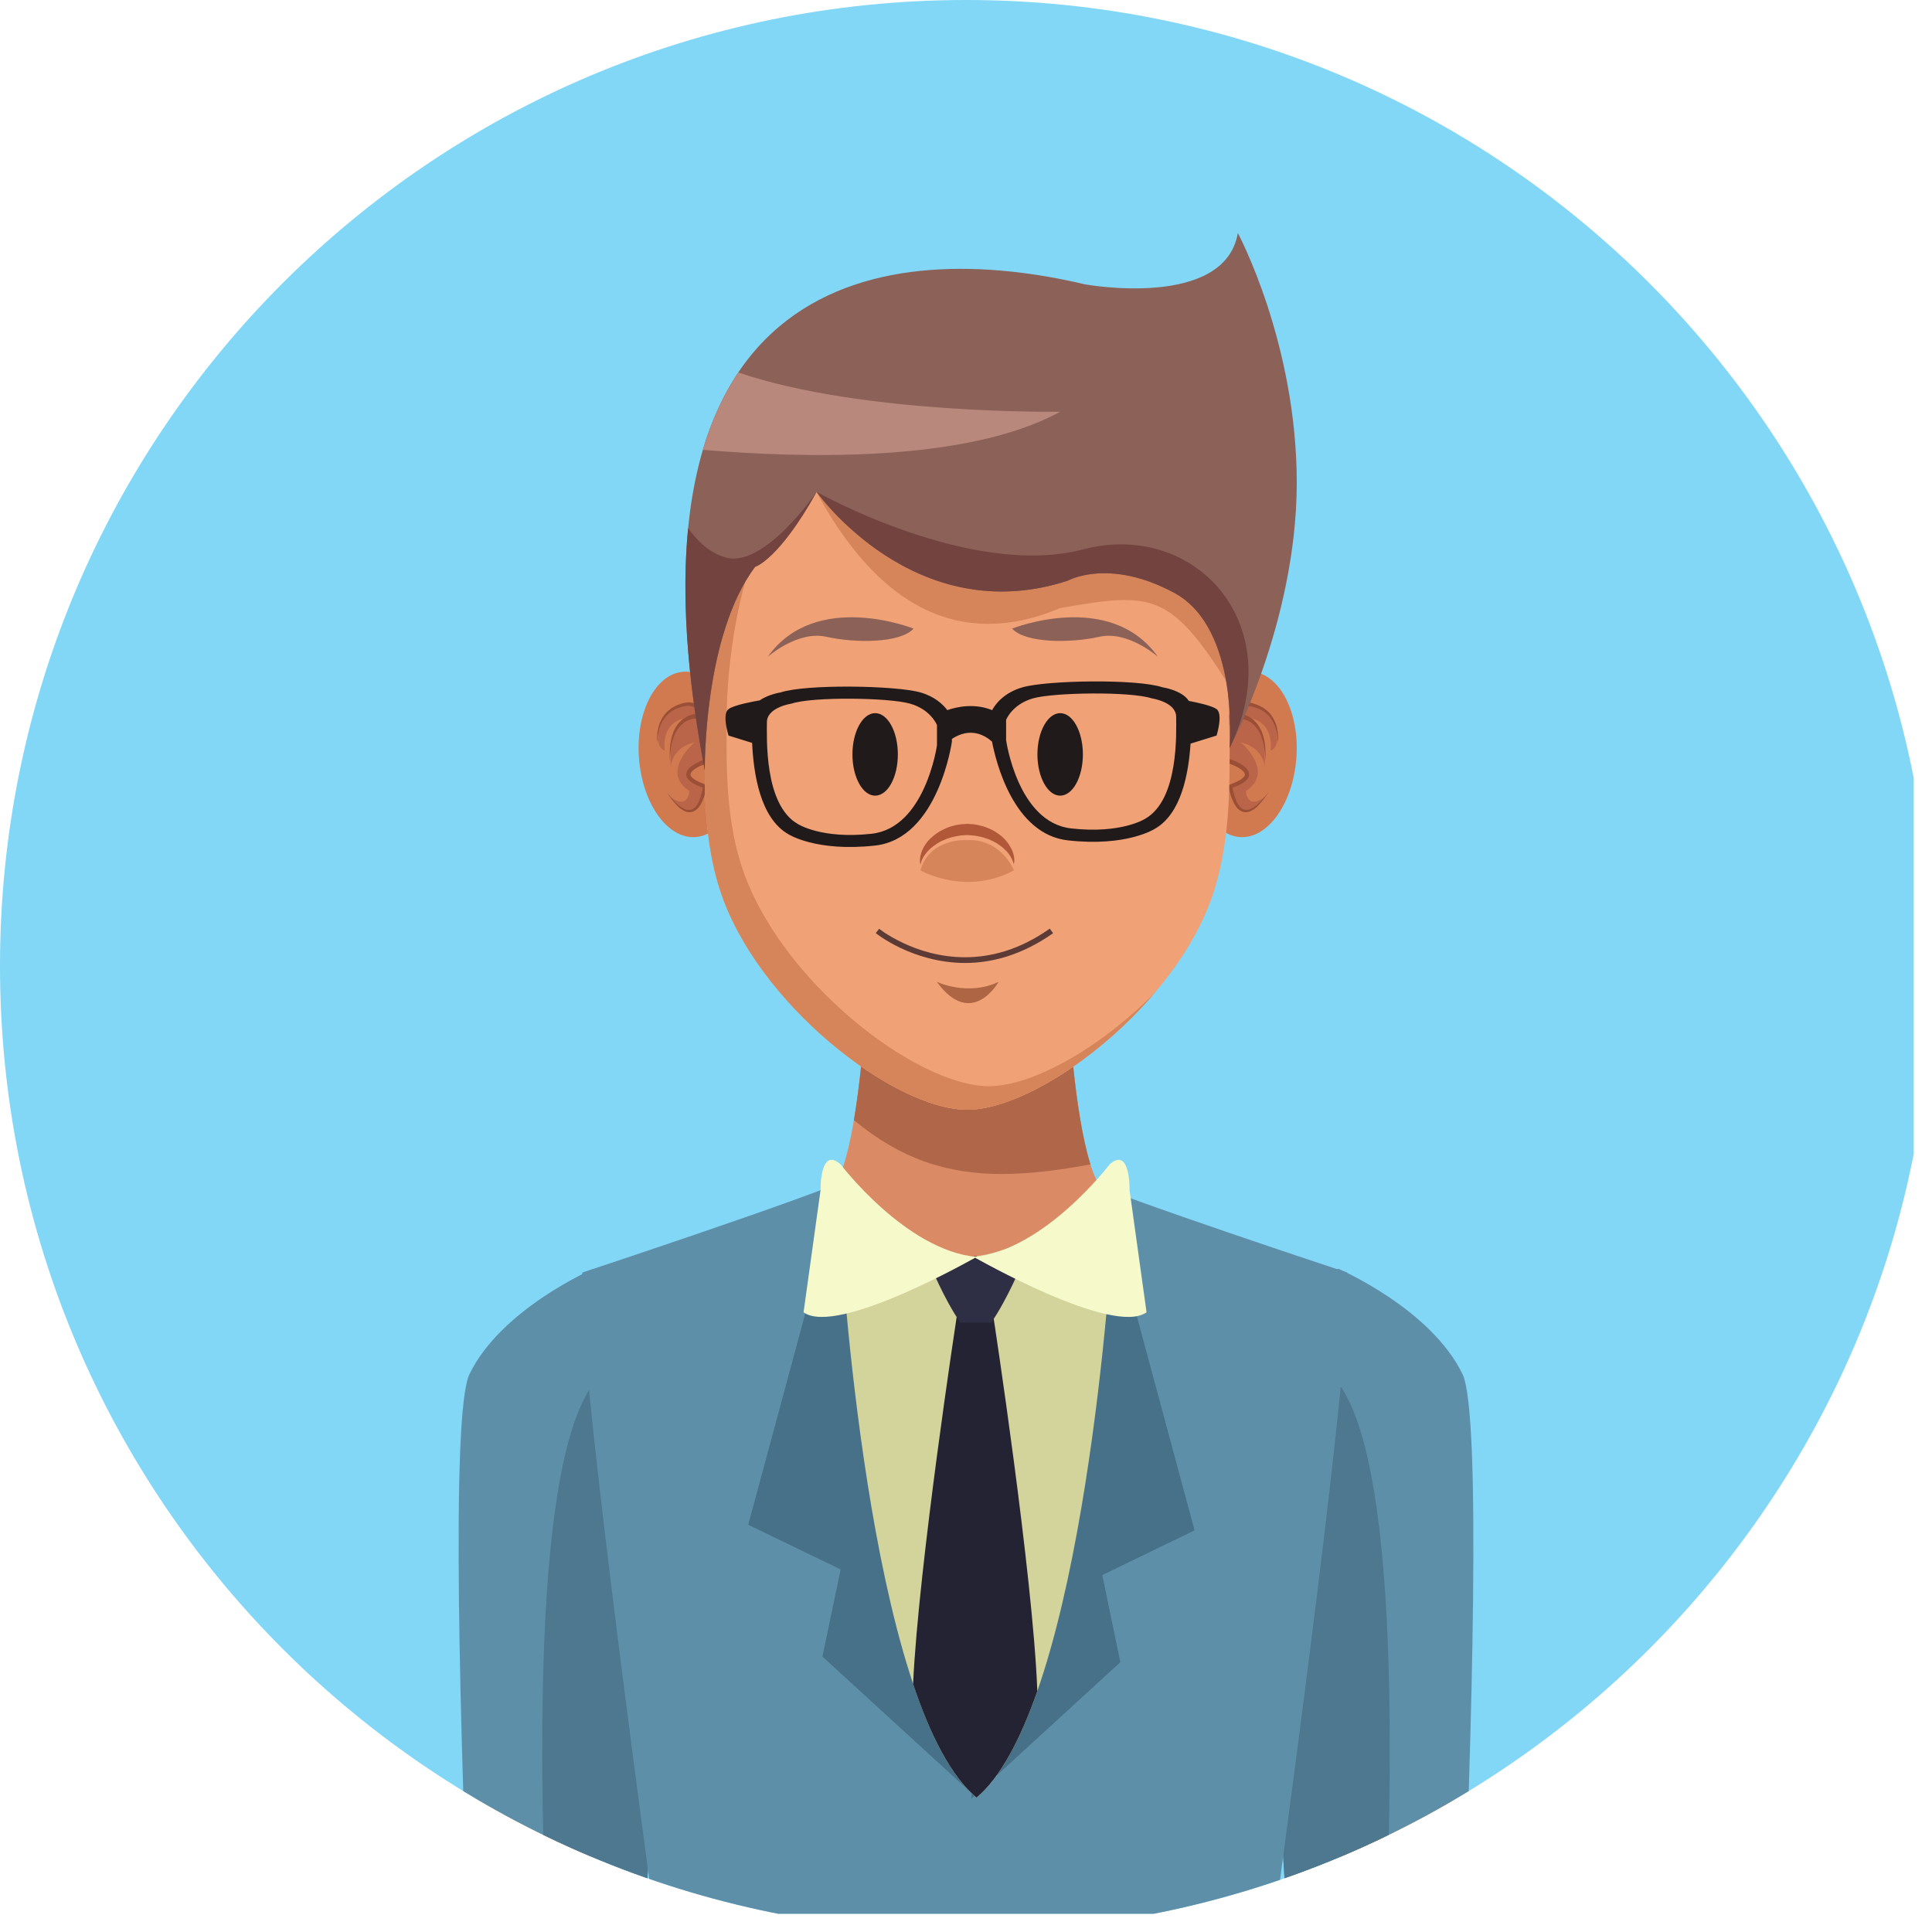 <svg xmlns="http://www.w3.org/2000/svg" xmlns:xlink="http://www.w3.org/1999/xlink" width="70" zoomAndPan="magnify" viewBox="0 0 52.5 52.5" height="70" preserveAspectRatio="xMidYMid meet" version="1.0"><defs><clipPath id="b1f80478fc"><path d="M 30 0 L 52.004 0 L 52.004 52.004 L 30 52.004 Z M 30 0 " clip-rule="nonzero"/></clipPath><clipPath id="83fd2a9c70"><path d="M 0 0 L 52.004 0 L 52.004 52.004 L 0 52.004 Z M 0 0 " clip-rule="nonzero"/></clipPath><clipPath id="5f5e4b26e9"><path d="M 52.5 26.25 C 52.5 40.75 40.75 52.5 26.25 52.5 C 11.75 52.5 0 40.75 0 26.25 C 0 11.75 11.75 0 26.25 0 C 40.75 0 52.5 11.75 52.5 26.25 " clip-rule="nonzero"/></clipPath><clipPath id="1c4ec8a60f"><path d="M 36.086 41 L 40 41 L 40 52.004 L 36.086 52.004 Z M 36.086 41 " clip-rule="nonzero"/></clipPath><clipPath id="b59b299f36"><path d="M 52.5 26.25 C 52.5 40.75 40.75 52.5 26.25 52.5 C 11.75 52.5 0 40.75 0 26.25 C 0 11.75 11.75 0 26.25 0 C 40.75 0 52.5 11.75 52.5 26.25 " clip-rule="nonzero"/></clipPath><clipPath id="1717f8afed"><path d="M 36.086 43.719 L 36.848 43.719 L 36.848 44.332 L 36.086 44.332 Z M 36.086 43.719 " clip-rule="nonzero"/></clipPath><clipPath id="a8c7695124"><path d="M 52.5 26.25 C 52.5 40.75 40.75 52.5 26.25 52.5 C 11.75 52.5 0 40.75 0 26.25 C 0 11.75 11.75 0 26.25 0 C 40.75 0 52.5 11.75 52.5 26.25 " clip-rule="nonzero"/></clipPath><clipPath id="6668226f87"><path d="M 36.086 42.805 L 39.902 42.805 L 39.902 50.59 L 36.086 50.59 Z M 36.086 42.805 " clip-rule="nonzero"/></clipPath><clipPath id="d51e994b87"><path d="M 52.5 26.25 C 52.5 40.75 40.75 52.5 26.25 52.5 C 11.75 52.5 0 40.75 0 26.25 C 0 11.75 11.75 0 26.25 0 C 40.75 0 52.5 11.75 52.5 26.25 " clip-rule="nonzero"/></clipPath><clipPath id="1f10595b80"><path d="M 34.559 34.406 L 40.055 34.406 L 40.055 52.004 L 34.559 52.004 Z M 34.559 34.406 " clip-rule="nonzero"/></clipPath><clipPath id="df50a19f4c"><path d="M 52.5 26.25 C 52.5 40.75 40.75 52.5 26.25 52.5 C 11.75 52.5 0 40.75 0 26.25 C 0 11.75 11.75 0 26.25 0 C 40.75 0 52.5 11.75 52.5 26.25 " clip-rule="nonzero"/></clipPath><clipPath id="a07ae092c5"><path d="M 34.559 37 L 37.918 37 L 37.918 52.004 L 34.559 52.004 Z M 34.559 37 " clip-rule="nonzero"/></clipPath><clipPath id="98f5e371ae"><path d="M 52.5 26.25 C 52.5 40.75 40.75 52.5 26.25 52.5 C 11.75 52.5 0 40.75 0 26.25 C 0 11.75 11.75 0 26.25 0 C 40.75 0 52.5 11.75 52.5 26.25 " clip-rule="nonzero"/></clipPath><clipPath id="1767b8d6d0"><path d="M 12.414 41 L 16.387 41 L 16.387 52.004 L 12.414 52.004 Z M 12.414 41 " clip-rule="nonzero"/></clipPath><clipPath id="878269c26f"><path d="M 52.5 26.25 C 52.5 40.75 40.75 52.5 26.25 52.5 C 11.75 52.5 0 40.75 0 26.25 C 0 11.75 11.75 0 26.25 0 C 40.75 0 52.5 11.75 52.5 26.25 " clip-rule="nonzero"/></clipPath><clipPath id="4f8a266380"><path d="M 15.621 43.719 L 16.387 43.719 L 16.387 44.332 L 15.621 44.332 Z M 15.621 43.719 " clip-rule="nonzero"/></clipPath><clipPath id="923af85134"><path d="M 52.5 26.25 C 52.5 40.75 40.75 52.5 26.25 52.5 C 11.75 52.5 0 40.75 0 26.25 C 0 11.75 11.75 0 26.25 0 C 40.75 0 52.5 11.75 52.5 26.25 " clip-rule="nonzero"/></clipPath><clipPath id="e7d782011a"><path d="M 12.566 42.805 L 16.387 42.805 L 16.387 50.59 L 12.566 50.59 Z M 12.566 42.805 " clip-rule="nonzero"/></clipPath><clipPath id="4724bfd1e8"><path d="M 52.5 26.25 C 52.5 40.75 40.75 52.5 26.25 52.5 C 11.75 52.5 0 40.75 0 26.25 C 0 11.75 11.75 0 26.25 0 C 40.75 0 52.5 11.75 52.5 26.25 " clip-rule="nonzero"/></clipPath><clipPath id="ca1bd12257"><path d="M 12.414 34.406 L 17.914 34.406 L 17.914 52.004 L 12.414 52.004 Z M 12.414 34.406 " clip-rule="nonzero"/></clipPath><clipPath id="76f8682282"><path d="M 52.5 26.25 C 52.5 40.75 40.75 52.5 26.25 52.5 C 11.75 52.5 0 40.75 0 26.25 C 0 11.75 11.75 0 26.25 0 C 40.75 0 52.5 11.75 52.5 26.25 " clip-rule="nonzero"/></clipPath><clipPath id="ea50b7fbd8"><path d="M 14.707 37 L 17.914 37 L 17.914 52.004 L 14.707 52.004 Z M 14.707 37 " clip-rule="nonzero"/></clipPath><clipPath id="0947af740d"><path d="M 52.5 26.25 C 52.5 40.75 40.75 52.5 26.25 52.5 C 11.75 52.5 0 40.75 0 26.25 C 0 11.75 11.75 0 26.25 0 C 40.75 0 52.5 11.75 52.5 26.25 " clip-rule="nonzero"/></clipPath><clipPath id="f61b26f926"><path d="M 15.773 32 L 36.695 32 L 36.695 52.004 L 15.773 52.004 Z M 15.773 32 " clip-rule="nonzero"/></clipPath><clipPath id="b097bbd719"><path d="M 52.5 26.25 C 52.5 40.75 40.75 52.5 26.25 52.5 C 11.75 52.5 0 40.75 0 26.25 C 0 11.75 11.75 0 26.25 0 C 40.75 0 52.5 11.75 52.5 26.25 " clip-rule="nonzero"/></clipPath><clipPath id="6009ff179e"><path d="M 20.203 32.113 L 26.465 32.113 L 26.465 48.758 L 20.203 48.758 Z M 20.203 32.113 " clip-rule="nonzero"/></clipPath><clipPath id="fc4774a679"><path d="M 52.5 26.25 C 52.5 40.75 40.75 52.5 26.25 52.5 C 11.75 52.5 0 40.75 0 26.25 C 0 11.75 11.75 0 26.25 0 C 40.75 0 52.5 11.75 52.5 26.25 " clip-rule="nonzero"/></clipPath><clipPath id="4526fcfe3b"><path d="M 26.312 32.266 L 32.57 32.266 L 32.57 48.91 L 26.312 48.91 Z M 26.312 32.266 " clip-rule="nonzero"/></clipPath><clipPath id="1ccaf7f708"><path d="M 52.5 26.25 C 52.5 40.75 40.75 52.5 26.25 52.5 C 11.75 52.5 0 40.75 0 26.25 C 0 11.75 11.75 0 26.25 0 C 40.75 0 52.5 11.75 52.5 26.25 " clip-rule="nonzero"/></clipPath><clipPath id="1dc4d5b85d"><path d="M 22.801 33.641 L 30.281 33.641 L 30.281 48.91 L 22.801 48.91 Z M 22.801 33.641 " clip-rule="nonzero"/></clipPath><clipPath id="a7dae484b9"><path d="M 52.5 26.25 C 52.5 40.75 40.75 52.5 26.25 52.5 C 11.75 52.5 0 40.75 0 26.25 C 0 11.75 11.75 0 26.25 0 C 40.75 0 52.5 11.75 52.5 26.25 " clip-rule="nonzero"/></clipPath><clipPath id="8c6e813b8b"><path d="M 24.785 34 L 28.297 34 L 28.297 48.91 L 24.785 48.91 Z M 24.785 34 " clip-rule="nonzero"/></clipPath><clipPath id="f4002234d9"><path d="M 52.5 26.25 C 52.5 40.75 40.75 52.5 26.25 52.5 C 11.75 52.5 0 40.75 0 26.25 C 0 11.75 11.75 0 26.25 0 C 40.75 0 52.5 11.75 52.5 26.25 " clip-rule="nonzero"/></clipPath><clipPath id="82b963204f"><path d="M 25.242 34.098 L 27.84 34.098 L 27.84 36 L 25.242 36 Z M 25.242 34.098 " clip-rule="nonzero"/></clipPath><clipPath id="ff9fdbbf4c"><path d="M 52.5 26.25 C 52.5 40.75 40.75 52.5 26.25 52.5 C 11.75 52.5 0 40.75 0 26.25 C 0 11.75 11.75 0 26.25 0 C 40.75 0 52.5 11.75 52.5 26.25 " clip-rule="nonzero"/></clipPath><clipPath id="98478e2e2a"><path d="M 22.645 27.531 L 29.977 27.531 L 29.977 34.25 L 22.645 34.25 Z M 22.645 27.531 " clip-rule="nonzero"/></clipPath><clipPath id="522a7fa437"><path d="M 52.5 26.25 C 52.5 40.75 40.75 52.5 26.25 52.5 C 11.75 52.5 0 40.75 0 26.25 C 0 11.75 11.75 0 26.25 0 C 40.75 0 52.5 11.75 52.5 26.25 " clip-rule="nonzero"/></clipPath><clipPath id="7cf9bab9cf"><path d="M 23.105 28.906 L 29.672 28.906 L 29.672 31.656 L 23.105 31.656 Z M 23.105 28.906 " clip-rule="nonzero"/></clipPath><clipPath id="fb63d9878a"><path d="M 52.5 26.25 C 52.5 40.75 40.75 52.5 26.25 52.5 C 11.75 52.5 0 40.75 0 26.25 C 0 11.75 11.75 0 26.25 0 C 40.75 0 52.5 11.75 52.5 26.25 " clip-rule="nonzero"/></clipPath><clipPath id="2ac240a0c6"><path d="M 23.105 28.906 L 29.672 28.906 L 29.672 31.961 L 23.105 31.961 Z M 23.105 28.906 " clip-rule="nonzero"/></clipPath><clipPath id="c24f7fa36a"><path d="M 52.5 26.25 C 52.5 40.75 40.75 52.5 26.25 52.5 C 11.75 52.5 0 40.75 0 26.25 C 0 11.75 11.75 0 26.25 0 C 40.75 0 52.5 11.75 52.5 26.25 " clip-rule="nonzero"/></clipPath><clipPath id="32c837e8c4"><path d="M 32.418 18.219 L 35.32 18.219 L 35.32 22.801 L 32.418 22.801 Z M 32.418 18.219 " clip-rule="nonzero"/></clipPath><clipPath id="2cb8bd665a"><path d="M 52.5 26.25 C 52.5 40.75 40.75 52.5 26.25 52.5 C 11.75 52.5 0 40.75 0 26.25 C 0 11.75 11.75 0 26.25 0 C 40.75 0 52.5 11.75 52.5 26.25 " clip-rule="nonzero"/></clipPath><clipPath id="4dede2055d"><path d="M 33.336 19.133 L 34.863 19.133 L 34.863 22.188 L 33.336 22.188 Z M 33.336 19.133 " clip-rule="nonzero"/></clipPath><clipPath id="cba93b546a"><path d="M 52.5 26.25 C 52.5 40.75 40.75 52.5 26.25 52.5 C 11.75 52.5 0 40.75 0 26.25 C 0 11.75 11.75 0 26.25 0 C 40.75 0 52.5 11.75 52.5 26.25 " clip-rule="nonzero"/></clipPath><clipPath id="5486932b64"><path d="M 33.184 19 L 34.863 19 L 34.863 22.188 L 33.184 22.188 Z M 33.184 19 " clip-rule="nonzero"/></clipPath><clipPath id="98b1ddde91"><path d="M 52.5 26.25 C 52.5 40.75 40.75 52.5 26.25 52.5 C 11.75 52.5 0 40.75 0 26.25 C 0 11.75 11.75 0 26.25 0 C 40.75 0 52.5 11.75 52.5 26.25 " clip-rule="nonzero"/></clipPath><clipPath id="05402033ee"><path d="M 33.336 19.285 L 34.406 19.285 L 34.406 20.66 L 33.336 20.66 Z M 33.336 19.285 " clip-rule="nonzero"/></clipPath><clipPath id="0defebbfcd"><path d="M 52.5 26.25 C 52.5 40.75 40.75 52.5 26.25 52.5 C 11.75 52.5 0 40.75 0 26.25 C 0 11.75 11.75 0 26.25 0 C 40.75 0 52.5 11.75 52.5 26.25 " clip-rule="nonzero"/></clipPath><clipPath id="3928baa64e"><path d="M 17.301 18.219 L 20.203 18.219 L 20.203 22.801 L 17.301 22.801 Z M 17.301 18.219 " clip-rule="nonzero"/></clipPath><clipPath id="0dc754e2a1"><path d="M 52.5 26.25 C 52.5 40.75 40.75 52.5 26.25 52.5 C 11.75 52.5 0 40.75 0 26.25 C 0 11.75 11.75 0 26.25 0 C 40.75 0 52.5 11.75 52.5 26.25 " clip-rule="nonzero"/></clipPath><clipPath id="312fb95645"><path d="M 17.758 19.133 L 19.285 19.133 L 19.285 22.035 L 17.758 22.035 Z M 17.758 19.133 " clip-rule="nonzero"/></clipPath><clipPath id="ab8848cb34"><path d="M 52.5 26.25 C 52.5 40.75 40.75 52.5 26.25 52.5 C 11.75 52.5 0 40.75 0 26.25 C 0 11.75 11.75 0 26.25 0 C 40.75 0 52.5 11.75 52.5 26.25 " clip-rule="nonzero"/></clipPath><clipPath id="c90e378dc1"><path d="M 17.758 19 L 19.438 19 L 19.438 22.188 L 17.758 22.188 Z M 17.758 19 " clip-rule="nonzero"/></clipPath><clipPath id="5fdb5c968f"><path d="M 52.5 26.25 C 52.5 40.75 40.75 52.5 26.25 52.5 C 11.75 52.5 0 40.75 0 26.25 C 0 11.75 11.75 0 26.25 0 C 40.75 0 52.5 11.75 52.5 26.25 " clip-rule="nonzero"/></clipPath><clipPath id="595e9c8e21"><path d="M 18.066 19.285 L 19.285 19.285 L 19.285 20.66 L 18.066 20.66 Z M 18.066 19.285 " clip-rule="nonzero"/></clipPath><clipPath id="85ed2d295f"><path d="M 52.5 26.25 C 52.5 40.75 40.75 52.5 26.25 52.5 C 11.75 52.5 0 40.75 0 26.25 C 0 11.75 11.75 0 26.25 0 C 40.75 0 52.5 11.75 52.5 26.25 " clip-rule="nonzero"/></clipPath><clipPath id="8eebb1f0d4"><path d="M 19.133 11.191 L 33.488 11.191 L 33.488 30.281 L 19.133 30.281 Z M 19.133 11.191 " clip-rule="nonzero"/></clipPath><clipPath id="4f48dd9719"><path d="M 52.5 26.25 C 52.5 40.75 40.75 52.5 26.25 52.5 C 11.75 52.5 0 40.75 0 26.25 C 0 11.75 11.75 0 26.25 0 C 40.75 0 52.5 11.75 52.5 26.25 " clip-rule="nonzero"/></clipPath><clipPath id="46e6d478ce"><path d="M 23.715 25.09 L 28.754 25.09 L 28.754 26.312 L 23.715 26.312 Z M 23.715 25.09 " clip-rule="nonzero"/></clipPath><clipPath id="b0399eba18"><path d="M 52.5 26.25 C 52.5 40.75 40.75 52.5 26.25 52.5 C 11.75 52.5 0 40.75 0 26.25 C 0 11.75 11.75 0 26.25 0 C 40.75 0 52.5 11.75 52.5 26.25 " clip-rule="nonzero"/></clipPath><clipPath id="9cd681a566"><path d="M 22.492 11.348 L 33.336 11.348 L 33.336 18.219 L 22.492 18.219 Z M 22.492 11.348 " clip-rule="nonzero"/></clipPath><clipPath id="d353c2fc9a"><path d="M 52.5 26.25 C 52.5 40.75 40.75 52.5 26.25 52.5 C 11.75 52.5 0 40.75 0 26.25 C 0 11.75 11.75 0 26.25 0 C 40.75 0 52.5 11.75 52.5 26.25 " clip-rule="nonzero"/></clipPath><clipPath id="b1d1818c38"><path d="M 22.035 11.348 L 33.336 11.348 L 33.336 18.523 L 22.035 18.523 Z M 22.035 11.348 " clip-rule="nonzero"/></clipPath><clipPath id="7f116141f6"><path d="M 52.5 26.25 C 52.5 40.75 40.75 52.5 26.25 52.5 C 11.75 52.5 0 40.75 0 26.25 C 0 11.75 11.75 0 26.25 0 C 40.75 0 52.5 11.75 52.5 26.25 " clip-rule="nonzero"/></clipPath><clipPath id="a672637149"><path d="M 19.133 12.871 L 31.504 12.871 L 31.504 30.281 L 19.133 30.281 Z M 19.133 12.871 " clip-rule="nonzero"/></clipPath><clipPath id="4276805d34"><path d="M 52.5 26.25 C 52.5 40.75 40.75 52.5 26.25 52.5 C 11.75 52.5 0 40.75 0 26.25 C 0 11.75 11.75 0 26.25 0 C 40.75 0 52.5 11.75 52.5 26.25 " clip-rule="nonzero"/></clipPath><clipPath id="c9379e9670"><path d="M 20.812 16.691 L 24.938 16.691 L 24.938 17.914 L 20.812 17.914 Z M 20.812 16.691 " clip-rule="nonzero"/></clipPath><clipPath id="8543979850"><path d="M 52.5 26.25 C 52.5 40.75 40.75 52.5 26.25 52.5 C 11.75 52.5 0 40.75 0 26.25 C 0 11.75 11.75 0 26.25 0 C 40.75 0 52.5 11.75 52.5 26.25 " clip-rule="nonzero"/></clipPath><clipPath id="230bca7439"><path d="M 27.379 16.691 L 31.504 16.691 L 31.504 17.914 L 27.379 17.914 Z M 27.379 16.691 " clip-rule="nonzero"/></clipPath><clipPath id="7ea73a3e51"><path d="M 52.5 26.25 C 52.5 40.75 40.75 52.5 26.25 52.5 C 11.75 52.5 0 40.75 0 26.25 C 0 11.75 11.75 0 26.25 0 C 40.75 0 52.5 11.75 52.5 26.25 " clip-rule="nonzero"/></clipPath><clipPath id="d9a04e4208"><path d="M 25 22.34 L 27.684 22.34 L 27.684 23.562 L 25 23.562 Z M 25 22.34 " clip-rule="nonzero"/></clipPath><clipPath id="017919259d"><path d="M 52.5 26.25 C 52.5 40.75 40.75 52.5 26.25 52.5 C 11.75 52.5 0 40.75 0 26.25 C 0 11.75 11.75 0 26.25 0 C 40.75 0 52.5 11.75 52.5 26.25 " clip-rule="nonzero"/></clipPath><clipPath id="16767c3f85"><path d="M 25.395 26.617 L 27.227 26.617 L 27.227 27.379 L 25.395 27.379 Z M 25.395 26.617 " clip-rule="nonzero"/></clipPath><clipPath id="15258e429a"><path d="M 52.5 26.25 C 52.5 40.75 40.75 52.5 26.25 52.5 C 11.75 52.5 0 40.75 0 26.25 C 0 11.75 11.75 0 26.25 0 C 40.75 0 52.5 11.75 52.5 26.25 " clip-rule="nonzero"/></clipPath><clipPath id="aaea5f4483"><path d="M 25 22.801 L 27.684 22.801 L 27.684 24 L 25 24 Z M 25 22.801 " clip-rule="nonzero"/></clipPath><clipPath id="b9041adfe8"><path d="M 52.5 26.25 C 52.5 40.75 40.75 52.5 26.25 52.5 C 11.75 52.5 0 40.75 0 26.25 C 0 11.75 11.75 0 26.25 0 C 40.75 0 52.5 11.75 52.5 26.25 " clip-rule="nonzero"/></clipPath><clipPath id="35b0a66b44"><path d="M 23.105 19.285 L 24.48 19.285 L 24.48 21.73 L 23.105 21.73 Z M 23.105 19.285 " clip-rule="nonzero"/></clipPath><clipPath id="985b59af15"><path d="M 52.5 26.25 C 52.5 40.75 40.75 52.5 26.25 52.5 C 11.75 52.5 0 40.75 0 26.25 C 0 11.75 11.75 0 26.25 0 C 40.75 0 52.5 11.75 52.5 26.25 " clip-rule="nonzero"/></clipPath><clipPath id="3e3b56b484"><path d="M 28.145 19.285 L 29.52 19.285 L 29.52 21.73 L 28.145 21.73 Z M 28.145 19.285 " clip-rule="nonzero"/></clipPath><clipPath id="ef0d740168"><path d="M 52.5 26.25 C 52.5 40.75 40.75 52.5 26.25 52.5 C 11.75 52.5 0 40.75 0 26.25 C 0 11.75 11.75 0 26.25 0 C 40.75 0 52.5 11.75 52.5 26.25 " clip-rule="nonzero"/></clipPath><clipPath id="1ae71af34f"><path d="M 21.73 31.504 L 26.617 31.504 L 26.617 35.93 L 21.73 35.93 Z M 21.73 31.504 " clip-rule="nonzero"/></clipPath><clipPath id="42f28f7e0a"><path d="M 52.5 26.25 C 52.5 40.75 40.75 52.5 26.25 52.5 C 11.75 52.5 0 40.75 0 26.25 C 0 11.75 11.75 0 26.25 0 C 40.75 0 52.5 11.75 52.5 26.25 " clip-rule="nonzero"/></clipPath><clipPath id="c683fd8f12"><path d="M 26.312 31.504 L 31.199 31.504 L 31.199 35.93 L 26.312 35.93 Z M 26.312 31.504 " clip-rule="nonzero"/></clipPath><clipPath id="c7af405a21"><path d="M 52.5 26.25 C 52.5 40.75 40.75 52.5 26.25 52.5 C 11.75 52.5 0 40.75 0 26.25 C 0 11.75 11.75 0 26.25 0 C 40.75 0 52.5 11.75 52.5 26.25 " clip-rule="nonzero"/></clipPath><clipPath id="9e0517a058"><path d="M 18.523 6.309 L 35.32 6.309 L 35.32 20.965 L 18.523 20.965 Z M 18.523 6.309 " clip-rule="nonzero"/></clipPath><clipPath id="5c5363cb10"><path d="M 52.5 26.25 C 52.5 40.75 40.75 52.5 26.25 52.5 C 11.75 52.5 0 40.75 0 26.25 C 0 11.75 11.75 0 26.25 0 C 40.75 0 52.5 11.75 52.5 26.25 " clip-rule="nonzero"/></clipPath><clipPath id="f7ed0afee7"><path d="M 19 10 L 28.906 10 L 28.906 12.414 L 19 12.414 Z M 19 10 " clip-rule="nonzero"/></clipPath><clipPath id="263ce68e2d"><path d="M 52.5 26.25 C 52.5 40.75 40.75 52.5 26.25 52.5 C 11.75 52.5 0 40.75 0 26.25 C 0 11.75 11.75 0 26.25 0 C 40.75 0 52.5 11.75 52.5 26.25 " clip-rule="nonzero"/></clipPath><clipPath id="2f35429b28"><path d="M 19.594 18.371 L 33.184 18.371 L 33.184 23.105 L 19.594 23.105 Z M 19.594 18.371 " clip-rule="nonzero"/></clipPath><clipPath id="c5e51d46b0"><path d="M 52.5 26.25 C 52.5 40.75 40.75 52.5 26.25 52.5 C 11.75 52.5 0 40.75 0 26.25 C 0 11.75 11.75 0 26.25 0 C 40.75 0 52.5 11.75 52.5 26.25 " clip-rule="nonzero"/></clipPath><clipPath id="4ba014cf1f"><path d="M 22.188 13.332 L 33.945 13.332 L 33.945 20.355 L 22.188 20.355 Z M 22.188 13.332 " clip-rule="nonzero"/></clipPath><clipPath id="7b37cc9e1d"><path d="M 52.5 26.25 C 52.5 40.75 40.75 52.5 26.25 52.5 C 11.75 52.5 0 40.75 0 26.25 C 0 11.75 11.75 0 26.25 0 C 40.75 0 52.5 11.75 52.5 26.25 " clip-rule="nonzero"/></clipPath><clipPath id="cfbd3a4f1a"><path d="M 18.523 13.332 L 22.34 13.332 L 22.34 20.965 L 18.523 20.965 Z M 18.523 13.332 " clip-rule="nonzero"/></clipPath><clipPath id="118561c212"><path d="M 52.5 26.25 C 52.5 40.75 40.75 52.5 26.25 52.5 C 11.75 52.5 0 40.75 0 26.25 C 0 11.75 11.75 0 26.25 0 C 40.75 0 52.5 11.75 52.5 26.25 " clip-rule="nonzero"/></clipPath></defs><g clip-path="url(#b1f80478fc)"><path fill="#ff0000" d="M 157.875 190.199 C 118.305 190.199 86.234 158.098 86.234 118.492 C 86.234 78.895 118.305 46.789 157.875 46.789 C 197.445 46.789 229.516 78.895 229.516 118.492 C 229.516 158.098 197.445 190.199 157.875 190.199 Z M 157.875 -0.262 C 87.316 -0.262 30.117 56.984 30.117 127.605 C 30.117 198.223 157.875 371.711 157.875 371.711 C 157.875 371.711 285.633 198.223 285.633 127.605 C 285.633 56.984 228.434 -0.262 157.875 -0.262 " fill-opacity="1" fill-rule="nonzero"/></g><g clip-path="url(#83fd2a9c70)"><g clip-path="url(#5f5e4b26e9)"><path fill="#82d7f6" d="M 52.5 26.25 C 52.5 40.75 40.75 52.5 26.25 52.5 C 11.75 52.5 0 40.75 0 26.25 C 0 11.75 11.75 0 26.25 0 C 40.75 0 52.5 11.75 52.5 26.25 " fill-opacity="1" fill-rule="nonzero"/></g></g><g clip-path="url(#1c4ec8a60f)"><g clip-path="url(#b59b299f36)"><path fill="#f0a176" d="M 39.23 54.008 C 39.605 47.707 39.977 41.09 39.977 41.09 L 36.195 44.301 C 36.258 45.371 36.395 49.629 36.52 54.008 L 39.23 54.008 " fill-opacity="1" fill-rule="nonzero"/></g></g><g clip-path="url(#1717f8afed)"><g clip-path="url(#a8c7695124)"><path fill="#b7977b" d="M 36.195 44.301 L 36.719 43.855 L 36.723 43.855 L 36.195 44.301 " fill-opacity="1" fill-rule="nonzero"/></g></g><g clip-path="url(#6668226f87)"><g clip-path="url(#d51e994b87)"><path fill="#d6855a" d="M 36.414 50.461 C 36.324 47.516 36.242 45.074 36.195 44.301 L 36.723 43.855 L 39.875 42.859 C 39.801 44.207 39.684 46.219 39.555 48.488 C 38.918 48.863 38.207 49.176 37.547 49.234 L 37.527 49.965 C 37.16 50.137 36.789 50.305 36.414 50.461 " fill-opacity="1" fill-rule="nonzero"/></g></g><g clip-path="url(#1f10595b80)"><g clip-path="url(#df50a19f4c)"><path fill="#5e8fa9" d="M 39.715 54.008 C 40.004 47.074 40.254 38.395 39.742 37.34 C 38.879 35.559 36.375 34.48 36.375 34.48 C 34.027 34.578 34.477 45.816 35.117 54.008 L 39.715 54.008 " fill-opacity="1" fill-rule="nonzero"/></g></g><g clip-path="url(#a07ae092c5)"><g clip-path="url(#98f5e371ae)"><path fill="#4d7890" d="M 37.582 54.008 C 37.949 46.832 37.941 38.137 35.855 37.137 C 35.547 36.992 35.254 36.973 34.969 37.055 C 34.305 40.871 34.664 48.203 35.117 54.008 L 37.582 54.008 " fill-opacity="1" fill-rule="nonzero"/></g></g><g clip-path="url(#1767b8d6d0)"><g clip-path="url(#878269c26f)"><path fill="#f0a176" d="M 15.93 54.008 C 16.055 49.629 16.191 45.371 16.254 44.301 L 12.473 41.09 C 12.473 41.09 12.844 47.707 13.219 54.008 L 15.93 54.008 " fill-opacity="1" fill-rule="nonzero"/></g></g><g clip-path="url(#4f8a266380)"><g clip-path="url(#923af85134)"><path fill="#b7977b" d="M 16.254 44.301 L 15.727 43.855 L 16.254 44.301 " fill-opacity="1" fill-rule="nonzero"/></g></g><g clip-path="url(#e7d782011a)"><g clip-path="url(#4724bfd1e8)"><path fill="#d6855a" d="M 16.035 50.441 C 15.66 50.281 15.289 50.113 14.922 49.938 L 14.902 49.234 C 14.238 49.176 13.531 48.863 12.895 48.488 C 12.766 46.219 12.648 44.207 12.574 42.859 L 15.727 43.855 L 16.254 44.301 C 16.207 45.07 16.125 47.504 16.035 50.441 " fill-opacity="1" fill-rule="nonzero"/></g></g><g clip-path="url(#ca1bd12257)"><g clip-path="url(#76f8682282)"><path fill="#5e8fa9" d="M 17.383 54.008 C 18.023 45.816 18.473 34.578 16.125 34.48 C 16.125 34.48 13.621 35.559 12.758 37.34 C 12.246 38.395 12.496 47.074 12.785 54.008 L 17.383 54.008 " fill-opacity="1" fill-rule="nonzero"/></g></g><g clip-path="url(#ea50b7fbd8)"><g clip-path="url(#0947af740d)"><path fill="#4d7890" d="M 17.379 54.008 C 17.836 48.203 18.195 40.871 17.531 37.055 C 17.246 36.973 16.953 36.992 16.645 37.137 C 14.559 38.137 14.551 46.832 14.918 54.008 L 17.379 54.008 " fill-opacity="1" fill-rule="nonzero"/></g></g><g clip-path="url(#f61b26f926)"><g clip-path="url(#b097bbd719)"><path fill="#5e8fa9" d="M 34.387 54.008 C 35.418 46.477 36.832 35.629 36.602 34.578 C 36.602 34.578 30.434 32.539 29.367 32.031 L 26.215 32.527 L 23.062 32.031 C 21.992 32.539 15.828 34.578 15.828 34.578 C 15.598 35.629 17.012 46.477 18.039 54.008 L 34.387 54.008 " fill-opacity="1" fill-rule="nonzero"/></g></g><g clip-path="url(#6009ff179e)"><g clip-path="url(#fc4774a679)"><path fill="#477189" d="M 26.402 48.727 L 22.348 45.016 L 22.844 42.648 L 20.332 41.434 L 22.844 32.129 L 25.457 38.562 L 26.402 48.727 " fill-opacity="1" fill-rule="nonzero"/></g></g><g clip-path="url(#4526fcfe3b)"><g clip-path="url(#1ccaf7f708)"><path fill="#477189" d="M 26.395 48.879 L 30.445 45.168 L 29.953 42.801 L 32.461 41.586 L 29.953 32.281 L 27.34 38.715 L 26.395 48.879 " fill-opacity="1" fill-rule="nonzero"/></g></g><g clip-path="url(#1dc4d5b85d)"><g clip-path="url(#a7dae484b9)"><path fill="#d3d49c" d="M 26.535 34.02 L 22.844 33.652 C 22.844 33.652 23.57 46.379 26.535 48.848 C 29.496 46.379 30.227 33.652 30.227 33.652 L 26.535 34.02 " fill-opacity="1" fill-rule="nonzero"/></g></g><g clip-path="url(#8c6e813b8b)"><g clip-path="url(#f4002234d9)"><path fill="#232333" d="M 26.496 34.141 L 26.461 34.02 L 26.461 34.266 L 25.996 35.789 C 25.996 35.789 24.965 42.516 24.812 45.758 C 25.277 47.148 25.848 48.273 26.535 48.848 C 27.188 48.301 27.734 47.254 28.188 45.953 C 28.07 42.793 26.996 35.789 26.996 35.789 L 26.535 34.266 L 26.535 34.02 L 26.496 34.141 " fill-opacity="1" fill-rule="nonzero"/></g></g><g clip-path="url(#82b963204f)"><g clip-path="url(#ff9fdbbf4c)"><path fill="#2e2f45" d="M 26.535 34.203 L 26.535 34.199 L 26.5 34.199 L 26.5 34.203 L 25.262 34.34 C 25.262 34.34 25.652 35.305 26.098 35.941 L 26.934 35.941 C 27.379 35.305 27.77 34.34 27.77 34.34 L 26.535 34.203 " fill-opacity="1" fill-rule="nonzero"/></g></g><g clip-path="url(#98478e2e2a)"><g clip-path="url(#522a7fa437)"><path fill="#da8b65" d="M 29.043 27.555 L 26.281 28.355 L 23.52 27.555 C 23.52 27.555 23.305 31.371 22.656 32.25 C 22.656 32.25 24.488 34.082 26.281 34.156 C 28.074 34.082 29.906 32.25 29.906 32.25 C 29.258 31.371 29.043 27.555 29.043 27.555 " fill-opacity="1" fill-rule="nonzero"/></g></g><g clip-path="url(#7cf9bab9cf)"><g clip-path="url(#fb63d9878a)"><path fill="#908475" d="M 29.633 31.641 C 29.406 30.926 29.254 29.855 29.164 28.988 C 29.254 29.855 29.406 30.926 29.633 31.641 M 23.203 30.438 C 23.285 29.949 23.352 29.438 23.398 28.98 C 23.352 29.438 23.285 29.949 23.203 30.438 " fill-opacity="1" fill-rule="nonzero"/></g></g><g clip-path="url(#2ac240a0c6)"><g clip-path="url(#c24f7fa36a)"><path fill="#b06749" d="M 27.227 31.902 C 25.723 31.902 24.477 31.492 23.203 30.438 C 23.285 29.949 23.352 29.438 23.398 28.98 C 24.449 29.711 25.5 30.156 26.281 30.156 C 26.281 30.156 26.281 30.156 26.285 30.156 C 26.285 30.156 26.289 30.156 26.289 30.156 C 26.289 30.156 26.293 30.156 26.293 30.156 C 26.293 30.156 26.297 30.156 26.297 30.156 C 26.297 30.156 26.301 30.156 26.301 30.156 C 26.301 30.156 26.305 30.156 26.305 30.156 C 26.305 30.156 26.309 30.156 26.309 30.156 C 26.309 30.156 26.312 30.156 26.312 30.156 C 26.312 30.156 26.316 30.156 26.316 30.156 C 26.316 30.156 26.32 30.156 26.32 30.156 C 26.32 30.156 26.324 30.156 26.324 30.156 C 26.324 30.156 26.328 30.156 26.328 30.156 C 26.332 30.156 26.332 30.156 26.332 30.156 C 26.332 30.156 26.336 30.156 26.336 30.156 C 26.34 30.156 26.34 30.156 26.34 30.156 C 26.344 30.156 26.344 30.156 26.344 30.156 C 26.348 30.156 26.348 30.156 26.348 30.156 C 26.352 30.156 26.352 30.156 26.352 30.156 C 26.355 30.156 26.355 30.156 26.355 30.156 C 26.359 30.156 26.359 30.156 26.359 30.156 C 26.363 30.156 26.367 30.156 26.367 30.156 C 26.367 30.156 26.367 30.156 26.371 30.156 C 26.375 30.156 26.379 30.156 26.383 30.156 C 26.387 30.156 26.391 30.156 26.395 30.156 C 27.156 30.113 28.16 29.68 29.164 28.988 C 29.254 29.855 29.406 30.926 29.633 31.641 C 28.75 31.805 27.957 31.902 27.227 31.902 " fill-opacity="1" fill-rule="nonzero"/></g></g><g clip-path="url(#32c837e8c4)"><g clip-path="url(#2cb8bd665a)"><path fill="#d17a50" d="M 32.48 20.398 C 32.391 21.637 32.93 22.691 33.688 22.746 C 34.445 22.805 35.133 21.844 35.227 20.602 C 35.32 19.359 34.777 18.309 34.023 18.254 C 33.262 18.195 32.574 19.156 32.48 20.398 " fill-opacity="1" fill-rule="nonzero"/></g></g><g clip-path="url(#4dede2055d)"><g clip-path="url(#cba93b546a)"><path fill="#ba6449" d="M 33.84 22.055 C 33.672 22.055 33.516 21.891 33.438 21.367 C 33.438 21.367 34.367 21.109 33.559 20.75 L 33.414 20.691 C 33.414 20.57 33.414 20.445 33.414 20.328 C 33.414 20.082 33.41 19.836 33.402 19.582 C 33.496 19.336 33.668 19.148 33.973 19.148 C 33.98 19.148 33.992 19.148 34 19.148 C 34.758 19.18 34.699 20.09 34.707 20.09 C 34.707 20.09 34.711 20.062 34.723 19.996 C 34.723 19.996 34.719 20.348 34.527 20.391 C 34.527 20.391 34.648 19.672 34 19.52 C 34 19.52 34.438 19.766 34.363 20.828 C 34.363 20.828 34.344 20.32 33.715 20.172 C 33.715 20.172 34.66 20.969 33.855 21.496 C 33.855 21.496 33.867 21.785 34.074 21.785 C 34.152 21.785 34.25 21.746 34.387 21.641 C 34.387 21.641 34.102 22.055 33.84 22.055 " fill-opacity="1" fill-rule="nonzero"/></g></g><g clip-path="url(#5486932b64)"><g clip-path="url(#98b1ddde91)"><path fill="#9a4f36" d="M 34.727 20.199 C 34.727 20.062 34.707 19.922 34.668 19.793 C 34.648 19.73 34.621 19.668 34.586 19.609 C 34.555 19.551 34.516 19.496 34.469 19.445 C 34.449 19.422 34.426 19.398 34.398 19.379 C 34.371 19.359 34.348 19.336 34.32 19.32 C 34.266 19.281 34.203 19.258 34.141 19.234 C 34.078 19.215 34.016 19.195 33.949 19.188 C 33.883 19.18 33.828 19.184 33.766 19.203 C 33.652 19.242 33.566 19.34 33.508 19.453 C 33.449 19.57 33.414 19.699 33.387 19.832 C 33.363 19.965 33.348 20.098 33.344 20.234 C 33.34 20.301 33.34 20.371 33.34 20.438 L 33.34 20.645 L 33.293 20.582 C 33.406 20.617 33.512 20.656 33.617 20.707 C 33.668 20.734 33.719 20.762 33.77 20.797 C 33.82 20.828 33.867 20.867 33.906 20.926 C 33.926 20.957 33.938 20.996 33.941 21.035 C 33.941 21.074 33.934 21.117 33.914 21.145 C 33.875 21.207 33.824 21.246 33.773 21.277 C 33.672 21.34 33.562 21.383 33.453 21.418 L 33.488 21.359 C 33.508 21.492 33.539 21.629 33.59 21.754 C 33.613 21.812 33.648 21.871 33.688 21.918 C 33.711 21.941 33.734 21.965 33.762 21.98 C 33.785 21.996 33.816 22 33.844 22.008 C 33.875 22.008 33.906 22.004 33.938 22 C 33.969 21.988 34 21.977 34.027 21.961 C 34.086 21.93 34.141 21.887 34.191 21.84 C 34.293 21.746 34.383 21.637 34.469 21.527 C 34.395 21.645 34.312 21.762 34.215 21.863 C 34.168 21.918 34.113 21.965 34.055 22.004 C 34.023 22.023 33.988 22.039 33.953 22.055 C 33.918 22.066 33.879 22.074 33.84 22.07 C 33.801 22.07 33.762 22.059 33.727 22.039 C 33.691 22.023 33.66 21.996 33.633 21.973 C 33.582 21.918 33.543 21.852 33.512 21.785 C 33.449 21.656 33.41 21.516 33.387 21.375 L 33.379 21.336 L 33.422 21.32 C 33.523 21.281 33.625 21.238 33.715 21.184 C 33.754 21.156 33.797 21.121 33.816 21.09 C 33.828 21.07 33.828 21.055 33.828 21.039 C 33.824 21.023 33.82 21.008 33.809 20.992 C 33.758 20.918 33.66 20.863 33.566 20.816 C 33.469 20.773 33.363 20.734 33.262 20.703 L 33.215 20.691 L 33.215 20.645 C 33.211 20.578 33.211 20.504 33.211 20.438 C 33.211 20.367 33.215 20.297 33.219 20.227 C 33.227 20.086 33.242 19.945 33.27 19.809 C 33.301 19.668 33.34 19.531 33.41 19.402 C 33.441 19.336 33.484 19.273 33.539 19.223 C 33.594 19.168 33.664 19.125 33.738 19.105 C 33.809 19.082 33.895 19.082 33.965 19.094 C 34.039 19.105 34.102 19.133 34.172 19.156 C 34.238 19.184 34.301 19.215 34.359 19.258 C 34.391 19.277 34.418 19.305 34.445 19.328 C 34.473 19.352 34.496 19.375 34.52 19.402 C 34.543 19.43 34.562 19.461 34.582 19.492 C 34.602 19.523 34.621 19.551 34.633 19.586 C 34.664 19.648 34.688 19.715 34.703 19.785 C 34.734 19.922 34.742 20.062 34.727 20.199 " fill-opacity="1" fill-rule="nonzero"/></g></g><g clip-path="url(#05402033ee)"><g clip-path="url(#0defebbfcd)"><path fill="#9a4f36" d="M 34.383 20.656 C 34.383 20.656 34.387 20.543 34.363 20.379 C 34.352 20.297 34.336 20.203 34.305 20.105 C 34.289 20.055 34.27 20.008 34.25 19.957 C 34.23 19.906 34.199 19.863 34.172 19.816 C 34.141 19.777 34.109 19.734 34.07 19.699 C 34.031 19.664 33.996 19.629 33.953 19.609 C 33.93 19.598 33.91 19.586 33.891 19.574 C 33.867 19.57 33.848 19.562 33.828 19.555 C 33.805 19.551 33.785 19.543 33.766 19.539 C 33.746 19.535 33.727 19.531 33.707 19.531 C 33.668 19.531 33.633 19.52 33.602 19.523 C 33.57 19.527 33.543 19.531 33.52 19.531 C 33.477 19.535 33.449 19.539 33.449 19.539 L 33.43 19.387 C 33.43 19.387 33.461 19.387 33.512 19.387 C 33.539 19.387 33.57 19.387 33.605 19.387 C 33.641 19.387 33.684 19.398 33.727 19.402 C 33.75 19.41 33.773 19.414 33.797 19.418 C 33.816 19.426 33.84 19.438 33.867 19.445 C 33.891 19.457 33.914 19.465 33.938 19.477 C 33.961 19.492 33.984 19.508 34.008 19.523 C 34.059 19.551 34.094 19.594 34.137 19.637 C 34.176 19.68 34.207 19.73 34.234 19.777 C 34.262 19.828 34.289 19.879 34.305 19.934 C 34.324 19.988 34.34 20.039 34.352 20.094 C 34.375 20.195 34.383 20.293 34.387 20.375 C 34.395 20.543 34.383 20.656 34.383 20.656 " fill-opacity="1" fill-rule="nonzero"/></g></g><g clip-path="url(#3928baa64e)"><g clip-path="url(#0dc754e2a1)"><path fill="#d17a50" d="M 20.109 20.398 C 20.199 21.637 19.66 22.691 18.902 22.746 C 18.145 22.805 17.457 21.844 17.363 20.602 C 17.27 19.359 17.809 18.309 18.57 18.254 C 19.328 18.195 20.016 19.156 20.109 20.398 " fill-opacity="1" fill-rule="nonzero"/></g></g><g clip-path="url(#312fb95645)"><g clip-path="url(#ab8848cb34)"><path fill="#ba6449" d="M 18.723 22.008 C 18.699 22.008 18.676 22.004 18.652 22 C 18.621 21.988 18.59 21.977 18.562 21.961 C 18.504 21.93 18.449 21.887 18.398 21.84 C 18.34 21.785 18.285 21.727 18.23 21.664 C 18.352 21.754 18.445 21.785 18.516 21.785 C 18.719 21.785 18.734 21.496 18.734 21.496 C 17.93 20.969 18.875 20.172 18.875 20.172 C 18.246 20.32 18.227 20.828 18.227 20.828 C 18.215 20.641 18.219 20.484 18.23 20.344 C 18.242 20.27 18.258 20.188 18.285 20.105 C 18.301 20.055 18.316 20.004 18.34 19.957 C 18.359 19.906 18.391 19.863 18.418 19.816 C 18.449 19.773 18.48 19.734 18.52 19.699 C 18.559 19.664 18.594 19.629 18.637 19.609 C 18.66 19.598 18.68 19.586 18.699 19.574 C 18.723 19.57 18.742 19.562 18.762 19.555 C 18.785 19.551 18.805 19.543 18.824 19.539 C 18.844 19.535 18.863 19.531 18.883 19.531 C 18.918 19.531 18.945 19.523 18.973 19.523 C 18.977 19.523 18.984 19.523 18.988 19.523 C 19.02 19.527 19.047 19.531 19.07 19.531 C 19.09 19.531 19.109 19.535 19.121 19.535 C 19.133 19.57 19.145 19.605 19.156 19.645 C 19.152 19.875 19.148 20.102 19.148 20.328 C 19.148 20.395 19.148 20.465 19.148 20.535 C 19.148 20.566 19.148 20.598 19.148 20.633 C 19.09 20.656 19.031 20.68 18.973 20.707 C 18.922 20.734 18.867 20.762 18.82 20.797 C 18.77 20.828 18.723 20.867 18.684 20.926 C 18.664 20.957 18.648 20.996 18.648 21.035 C 18.645 21.074 18.656 21.117 18.676 21.145 C 18.715 21.207 18.766 21.246 18.816 21.277 C 18.906 21.332 19 21.371 19.094 21.402 C 19.078 21.523 19.047 21.641 19 21.754 C 18.977 21.812 18.941 21.871 18.902 21.918 C 18.879 21.941 18.855 21.965 18.828 21.98 C 18.805 21.996 18.773 22 18.746 22.008 C 18.738 22.008 18.73 22.008 18.723 22.008 M 18.062 20.391 C 17.918 20.355 17.879 20.148 17.871 20.051 C 17.871 20.043 17.871 20.035 17.871 20.031 C 17.879 20.07 17.883 20.09 17.883 20.09 C 17.887 20.09 17.883 20.004 17.898 19.887 C 17.902 19.855 17.914 19.824 17.922 19.793 C 17.941 19.73 17.969 19.668 18 19.609 C 18.035 19.551 18.074 19.496 18.121 19.445 C 18.141 19.422 18.164 19.398 18.191 19.379 C 18.215 19.359 18.242 19.336 18.27 19.32 C 18.324 19.281 18.387 19.258 18.449 19.234 C 18.512 19.215 18.574 19.195 18.641 19.188 C 18.66 19.184 18.684 19.184 18.703 19.184 C 18.742 19.184 18.781 19.188 18.82 19.203 C 18.914 19.234 18.988 19.301 19.043 19.387 C 19.023 19.387 19.004 19.387 18.984 19.387 C 18.984 19.387 18.984 19.387 18.98 19.387 C 18.945 19.387 18.906 19.398 18.863 19.406 C 18.84 19.41 18.816 19.414 18.793 19.418 C 18.773 19.426 18.746 19.438 18.723 19.445 C 18.699 19.457 18.676 19.465 18.652 19.477 C 18.629 19.488 18.609 19.504 18.586 19.52 C 17.941 19.672 18.062 20.391 18.062 20.391 M 18.105 19.363 C 18.152 19.312 18.207 19.266 18.27 19.23 C 18.258 19.238 18.242 19.25 18.23 19.258 C 18.199 19.277 18.172 19.305 18.145 19.328 C 18.133 19.34 18.117 19.352 18.105 19.363 " fill-opacity="1" fill-rule="nonzero"/></g></g><g clip-path="url(#c90e378dc1)"><g clip-path="url(#5fdb5c968f)"><path fill="#9a4f36" d="M 17.863 20.199 C 17.848 20.062 17.855 19.922 17.887 19.785 C 17.902 19.715 17.926 19.648 17.957 19.586 C 17.973 19.551 17.988 19.523 18.008 19.492 C 18.027 19.461 18.047 19.43 18.07 19.406 C 18.094 19.375 18.117 19.352 18.145 19.328 C 18.172 19.305 18.199 19.277 18.23 19.258 C 18.285 19.215 18.352 19.184 18.418 19.156 C 18.484 19.133 18.551 19.105 18.625 19.094 C 18.695 19.082 18.781 19.082 18.852 19.105 C 18.926 19.125 18.996 19.168 19.051 19.223 C 19.105 19.273 19.145 19.336 19.184 19.402 C 19.25 19.531 19.289 19.668 19.32 19.809 C 19.348 19.945 19.363 20.086 19.371 20.227 C 19.375 20.297 19.379 20.367 19.379 20.438 C 19.379 20.504 19.379 20.578 19.375 20.645 L 19.375 20.691 L 19.328 20.703 C 19.227 20.734 19.121 20.773 19.023 20.816 C 18.93 20.863 18.832 20.918 18.781 20.992 C 18.77 21.008 18.766 21.023 18.762 21.039 C 18.762 21.055 18.762 21.07 18.773 21.09 C 18.793 21.121 18.832 21.156 18.875 21.184 C 18.965 21.238 19.066 21.281 19.168 21.32 L 19.211 21.336 L 19.203 21.375 C 19.176 21.516 19.141 21.656 19.078 21.785 C 19.047 21.852 19.008 21.918 18.957 21.973 C 18.93 21.996 18.898 22.023 18.863 22.039 C 18.828 22.059 18.789 22.07 18.75 22.07 C 18.711 22.074 18.672 22.066 18.633 22.055 C 18.602 22.039 18.566 22.023 18.535 22.004 C 18.477 21.965 18.422 21.918 18.375 21.863 C 18.277 21.762 18.195 21.645 18.121 21.527 C 18.207 21.637 18.297 21.746 18.398 21.84 C 18.449 21.887 18.504 21.93 18.562 21.961 C 18.59 21.977 18.621 21.988 18.652 22 C 18.684 22.004 18.715 22.008 18.746 22.008 C 18.773 22 18.805 21.996 18.828 21.98 C 18.855 21.965 18.879 21.941 18.902 21.918 C 18.941 21.871 18.977 21.812 19 21.754 C 19.051 21.629 19.082 21.492 19.102 21.359 L 19.133 21.418 C 19.027 21.383 18.918 21.34 18.816 21.277 C 18.766 21.246 18.715 21.207 18.676 21.145 C 18.656 21.117 18.645 21.074 18.648 21.035 C 18.648 20.996 18.664 20.957 18.684 20.926 C 18.723 20.867 18.77 20.828 18.82 20.797 C 18.867 20.762 18.922 20.734 18.973 20.707 C 19.078 20.656 19.184 20.617 19.297 20.582 L 19.25 20.645 L 19.25 20.438 C 19.25 20.371 19.25 20.301 19.246 20.234 C 19.238 20.098 19.227 19.965 19.203 19.832 C 19.176 19.699 19.141 19.57 19.082 19.453 C 19.023 19.34 18.938 19.242 18.82 19.203 C 18.762 19.184 18.707 19.18 18.641 19.188 C 18.574 19.195 18.512 19.215 18.449 19.234 C 18.387 19.258 18.324 19.281 18.27 19.32 C 18.242 19.336 18.215 19.359 18.191 19.379 C 18.164 19.398 18.141 19.422 18.121 19.445 C 18.074 19.496 18.035 19.551 18 19.609 C 17.969 19.668 17.941 19.73 17.922 19.793 C 17.883 19.922 17.863 20.062 17.863 20.199 " fill-opacity="1" fill-rule="nonzero"/></g></g><g clip-path="url(#595e9c8e21)"><g clip-path="url(#85ed2d295f)"><path fill="#9a4f36" d="M 18.207 20.656 C 18.207 20.656 18.191 20.543 18.203 20.375 C 18.207 20.293 18.215 20.195 18.238 20.094 C 18.25 20.039 18.262 19.988 18.285 19.934 C 18.301 19.879 18.328 19.828 18.352 19.777 C 18.383 19.73 18.414 19.68 18.453 19.637 C 18.496 19.594 18.531 19.551 18.582 19.523 C 18.605 19.508 18.629 19.492 18.652 19.477 C 18.676 19.465 18.699 19.457 18.723 19.445 C 18.746 19.438 18.773 19.426 18.793 19.418 C 18.816 19.414 18.84 19.41 18.863 19.406 C 18.906 19.398 18.949 19.387 18.984 19.387 C 19.02 19.387 19.051 19.387 19.078 19.387 C 19.129 19.387 19.16 19.387 19.16 19.387 L 19.141 19.539 C 19.141 19.539 19.113 19.535 19.07 19.531 C 19.047 19.531 19.02 19.527 18.988 19.523 C 18.957 19.52 18.922 19.531 18.883 19.531 C 18.863 19.531 18.844 19.535 18.824 19.539 C 18.805 19.543 18.785 19.551 18.762 19.555 C 18.742 19.562 18.723 19.57 18.699 19.574 C 18.68 19.586 18.66 19.598 18.637 19.609 C 18.594 19.629 18.559 19.664 18.52 19.699 C 18.48 19.734 18.449 19.773 18.418 19.816 C 18.391 19.863 18.359 19.906 18.34 19.957 C 18.316 20.004 18.301 20.055 18.285 20.105 C 18.254 20.203 18.234 20.297 18.227 20.379 C 18.203 20.543 18.207 20.656 18.207 20.656 " fill-opacity="1" fill-rule="nonzero"/></g></g><g clip-path="url(#8eebb1f0d4)"><g clip-path="url(#4f48dd9719)"><path fill="#f0a176" d="M 33.414 20.328 C 33.414 21.543 33.41 22.941 32.961 24.301 C 31.949 27.34 28.238 30.156 26.281 30.156 C 24.293 30.156 20.547 27.258 19.559 24.168 C 19.137 22.852 19.148 21.504 19.148 20.328 C 19.148 16.387 19.879 11.234 26.281 11.234 C 32.684 11.234 33.414 16.387 33.414 20.328 " fill-opacity="1" fill-rule="nonzero"/></g></g><g clip-path="url(#46e6d478ce)"><g clip-path="url(#b0399eba18)"><path fill="#5c3b37" d="M 23.797 25.355 C 23.805 25.363 24.793 26.164 26.223 26.168 C 26.938 26.168 27.762 25.961 28.617 25.359 L 28.527 25.234 C 27.699 25.82 26.91 26.012 26.223 26.012 C 25.539 26.012 24.953 25.82 24.543 25.625 C 24.336 25.527 24.172 25.43 24.059 25.359 C 24.004 25.32 23.961 25.293 23.934 25.27 C 23.918 25.262 23.91 25.25 23.902 25.246 L 23.891 25.238 L 23.797 25.355 " fill-opacity="1" fill-rule="nonzero"/></g></g><g clip-path="url(#9cd681a566)"><g clip-path="url(#d353c2fc9a)"><path fill="#b7977b" d="M 33.32 18.176 C 33.246 17.422 33.121 16.668 32.91 15.945 C 33.152 16.637 33.305 17.391 33.32 18.176 M 22.582 12.035 C 22.82 11.633 23.117 11.613 24.547 11.379 C 23.793 11.512 23.141 11.738 22.582 12.035 " fill-opacity="1" fill-rule="nonzero"/></g></g><g clip-path="url(#b1d1818c38)"><g clip-path="url(#7f116141f6)"><path fill="#d6855a" d="M 33.316 18.5 C 32.238 16.789 31.637 16.305 30.566 16.305 C 30.098 16.305 29.539 16.398 28.809 16.523 C 28.098 16.824 27.445 16.953 26.852 16.953 C 24.48 16.953 22.973 14.887 22.062 13.137 C 22.336 12.59 22.449 12.258 22.582 12.035 C 23.141 11.738 23.793 11.512 24.547 11.379 C 24.582 11.371 24.617 11.367 24.652 11.359 C 26.77 11.684 28.832 12 30.309 12.23 C 31.055 12.695 32.277 14.105 32.91 15.945 C 33.121 16.668 33.246 17.422 33.32 18.176 C 33.32 18.285 33.32 18.391 33.316 18.5 " fill-opacity="1" fill-rule="nonzero"/></g></g><g clip-path="url(#a672637149)"><g clip-path="url(#4276805d34)"><path fill="#d6855a" d="M 26.281 30.156 C 24.293 30.156 20.547 27.258 19.559 24.168 C 19.277 23.293 19.188 22.402 19.16 21.559 C 19.16 21.477 19.156 21.395 19.156 21.312 C 19.152 21.129 19.148 20.945 19.148 20.766 C 19.148 20.719 19.148 20.676 19.148 20.633 C 19.148 20.598 19.148 20.566 19.148 20.535 C 19.148 20.465 19.148 20.395 19.148 20.328 C 19.148 17.879 19.809 14.609 21.613 12.918 C 20.254 14.605 19.742 17.523 19.742 19.684 C 19.742 20.859 19.727 22.211 20.148 23.523 C 21.141 26.617 24.887 29.516 26.871 29.516 C 28.059 29.516 29.891 28.48 31.375 26.984 C 29.859 28.766 27.75 30.082 26.395 30.156 C 26.391 30.156 26.387 30.156 26.383 30.156 C 26.379 30.156 26.375 30.156 26.371 30.156 L 26.367 30.156 C 26.367 30.156 26.363 30.156 26.359 30.156 C 26.359 30.156 26.359 30.156 26.355 30.156 C 26.355 30.156 26.355 30.156 26.352 30.156 C 26.352 30.156 26.352 30.156 26.348 30.156 C 26.348 30.156 26.348 30.156 26.344 30.156 C 26.344 30.156 26.344 30.156 26.34 30.156 C 26.34 30.156 26.34 30.156 26.336 30.156 C 26.336 30.156 26.332 30.156 26.332 30.156 C 26.332 30.156 26.332 30.156 26.328 30.156 C 26.328 30.156 26.324 30.156 26.324 30.156 C 26.324 30.156 26.32 30.156 26.32 30.156 C 26.32 30.156 26.316 30.156 26.316 30.156 C 26.316 30.156 26.312 30.156 26.312 30.156 C 26.312 30.156 26.309 30.156 26.309 30.156 C 26.309 30.156 26.305 30.156 26.305 30.156 C 26.305 30.156 26.301 30.156 26.301 30.156 C 26.301 30.156 26.297 30.156 26.297 30.156 C 26.297 30.156 26.293 30.156 26.293 30.156 C 26.293 30.156 26.289 30.156 26.289 30.156 C 26.289 30.156 26.285 30.156 26.285 30.156 C 26.281 30.156 26.281 30.156 26.281 30.156 " fill-opacity="1" fill-rule="nonzero"/></g></g><g clip-path="url(#c9379e9670)"><g clip-path="url(#8543979850)"><path fill="#8c6158" d="M 20.863 17.848 C 20.863 17.848 21.676 17.125 22.461 17.305 C 23.246 17.48 24.465 17.48 24.824 17.082 C 24.824 17.082 22.164 16.016 20.863 17.848 " fill-opacity="1" fill-rule="nonzero"/></g></g><g clip-path="url(#230bca7439)"><g clip-path="url(#7ea73a3e51)"><path fill="#8c6158" d="M 31.465 17.848 C 31.465 17.848 30.652 17.125 29.867 17.305 C 29.082 17.48 27.863 17.48 27.504 17.082 C 27.504 17.082 30.164 16.016 31.465 17.848 " fill-opacity="1" fill-rule="nonzero"/></g></g><g clip-path="url(#d9a04e4208)"><g clip-path="url(#017919259d)"><path fill="#b05838" d="M 25.012 23.492 C 25.012 23.492 25.008 23.477 25.004 23.453 C 25 23.426 24.996 23.391 25 23.34 C 25.004 23.285 25.016 23.227 25.039 23.16 C 25.062 23.09 25.098 23.02 25.148 22.945 C 25.199 22.871 25.262 22.797 25.34 22.734 C 25.418 22.664 25.508 22.605 25.605 22.555 C 25.707 22.504 25.812 22.457 25.926 22.434 C 26.043 22.402 26.156 22.395 26.289 22.387 C 26.344 22.395 26.391 22.391 26.453 22.398 C 26.516 22.406 26.578 22.418 26.633 22.434 C 26.75 22.457 26.855 22.504 26.957 22.551 C 27.055 22.602 27.145 22.664 27.223 22.73 C 27.301 22.797 27.363 22.871 27.414 22.945 C 27.461 23.02 27.5 23.09 27.523 23.16 C 27.547 23.227 27.559 23.289 27.562 23.336 C 27.566 23.387 27.562 23.426 27.555 23.453 C 27.555 23.477 27.551 23.492 27.551 23.492 C 27.551 23.492 27.547 23.48 27.539 23.453 C 27.535 23.43 27.52 23.395 27.5 23.352 C 27.484 23.309 27.457 23.262 27.418 23.211 C 27.383 23.16 27.332 23.109 27.277 23.059 C 27.223 23.008 27.156 22.961 27.086 22.914 C 27.012 22.871 26.93 22.832 26.844 22.797 C 26.758 22.766 26.664 22.738 26.57 22.723 C 26.523 22.711 26.477 22.707 26.43 22.703 C 26.387 22.695 26.328 22.695 26.273 22.691 C 26.191 22.695 26.082 22.703 25.992 22.723 C 25.895 22.738 25.805 22.766 25.719 22.797 C 25.633 22.832 25.551 22.867 25.477 22.914 C 25.406 22.961 25.34 23.008 25.281 23.059 C 25.227 23.109 25.18 23.16 25.145 23.211 C 25.105 23.262 25.078 23.312 25.059 23.352 C 25.043 23.391 25.027 23.43 25.023 23.453 C 25.016 23.48 25.012 23.492 25.012 23.492 " fill-opacity="1" fill-rule="nonzero"/></g></g><g clip-path="url(#16767c3f85)"><g clip-path="url(#15258e429a)"><path fill="#ad6544" d="M 25.457 26.68 C 25.457 26.68 26.297 27.082 27.137 26.68 C 27.137 26.68 26.406 27.984 25.457 26.68 " fill-opacity="1" fill-rule="nonzero"/></g></g><g clip-path="url(#aaea5f4483)"><g clip-path="url(#b9041adfe8)"><path fill="#d6855a" d="M 26.312 23.965 C 25.559 23.965 25.012 23.652 25.012 23.652 C 25.23 22.883 26.012 22.828 26.234 22.828 C 26.273 22.828 26.297 22.832 26.297 22.832 C 26.309 22.828 26.324 22.828 26.34 22.828 C 27.234 22.828 27.551 23.652 27.551 23.652 C 27.117 23.887 26.688 23.965 26.312 23.965 " fill-opacity="1" fill-rule="nonzero"/></g></g><g clip-path="url(#35b0a66b44)"><g clip-path="url(#985b59af15)"><path fill="#211a1b" d="M 24.398 20.5 C 24.398 21.117 24.125 21.621 23.781 21.621 C 23.441 21.621 23.164 21.117 23.164 20.5 C 23.164 19.883 23.441 19.379 23.781 19.379 C 24.125 19.379 24.398 19.883 24.398 20.5 " fill-opacity="1" fill-rule="nonzero"/></g></g><g clip-path="url(#3e3b56b484)"><g clip-path="url(#ef0d740168)"><path fill="#211a1b" d="M 29.426 20.5 C 29.426 21.117 29.152 21.621 28.809 21.621 C 28.469 21.621 28.191 21.117 28.191 20.5 C 28.191 19.883 28.469 19.379 28.809 19.379 C 29.152 19.379 29.426 19.883 29.426 20.5 " fill-opacity="1" fill-rule="nonzero"/></g></g><g clip-path="url(#1ae71af34f)"><g clip-path="url(#42f28f7e0a)"><path fill="#f6faca" d="M 22.844 31.641 C 22.844 31.641 24.613 33.977 26.535 34.156 C 26.535 34.156 22.75 36.324 21.836 35.66 L 22.297 32.344 C 22.297 32.344 22.273 31.133 22.844 31.641 " fill-opacity="1" fill-rule="nonzero"/></g></g><g clip-path="url(#c683fd8f12)"><g clip-path="url(#c7af405a21)"><path fill="#f6faca" d="M 30.152 31.641 C 30.152 31.641 28.379 33.977 26.461 34.156 C 26.461 34.156 30.242 36.324 31.156 35.66 L 30.695 32.344 C 30.695 32.344 30.723 31.133 30.152 31.641 " fill-opacity="1" fill-rule="nonzero"/></g></g><g clip-path="url(#9e0517a058)"><g clip-path="url(#5c5363cb10)"><path fill="#8c6158" d="M 35.238 13.137 C 35.23 16.93 33.414 20.328 33.414 20.328 C 33.414 20.328 33.695 17.082 31.914 16.113 C 30.133 15.148 29.012 15.781 29.012 15.781 C 24.848 17.133 22.191 13.367 22.191 13.367 C 21.156 15.223 20.52 15.402 20.52 15.402 C 19.105 17.285 19.152 20.938 19.152 20.938 C 16.535 7.191 24.25 6.488 29.484 7.727 C 29.484 7.727 33.277 8.418 33.637 6.332 C 33.637 6.332 35.242 9.32 35.238 13.137 " fill-opacity="1" fill-rule="nonzero"/></g></g><g clip-path="url(#f7ed0afee7)"><g clip-path="url(#263ce68e2d)"><path fill="#b9887d" d="M 19.102 12.223 C 21.852 12.457 26.297 12.566 28.809 11.188 C 28.809 11.188 23.449 11.277 20.062 10.121 C 19.668 10.707 19.344 11.402 19.102 12.223 " fill-opacity="1" fill-rule="nonzero"/></g></g><g clip-path="url(#2f35429b28)"><g clip-path="url(#c5e51d46b0)"><path fill="#211a1b" d="M 31.117 22.25 C 31.117 22.25 30.48 22.664 29.113 22.512 C 27.652 22.352 27.34 20.113 27.34 20.113 L 27.34 19.562 C 27.34 19.562 27.5 19.141 28.07 18.977 C 28.637 18.816 30.711 18.785 31.297 18.977 C 31.297 18.977 31.961 19.074 31.961 19.48 C 31.961 19.887 32.043 21.727 31.117 22.25 Z M 25.461 20.254 C 25.461 20.254 25.145 22.492 23.688 22.656 C 22.32 22.809 21.68 22.391 21.68 22.391 C 20.758 21.867 20.84 20.027 20.84 19.625 C 20.84 19.219 21.504 19.121 21.504 19.121 C 22.086 18.926 24.164 18.957 24.73 19.121 C 25.297 19.281 25.461 19.703 25.461 19.703 Z M 33.055 19.266 C 32.918 19.172 32.531 19.09 32.305 19.047 C 32.121 18.754 31.586 18.676 31.586 18.676 C 30.902 18.445 28.457 18.484 27.789 18.676 C 27.266 18.824 27.035 19.156 26.961 19.297 C 26.477 19.102 26 19.207 25.742 19.297 C 25.621 19.137 25.395 18.926 25.012 18.816 C 24.344 18.625 21.898 18.586 21.211 18.816 C 21.211 18.816 20.879 18.867 20.648 19.031 C 20.469 19.062 19.957 19.156 19.801 19.266 C 19.609 19.398 19.797 19.988 19.797 19.988 L 20.438 20.188 C 20.477 21.027 20.656 22.23 21.422 22.668 C 21.422 22.668 22.172 23.156 23.781 22.977 C 25.5 22.785 25.867 20.152 25.867 20.152 L 25.867 20.078 C 26.359 19.758 26.746 19.965 26.957 20.152 C 27.062 20.703 27.543 22.672 29.02 22.836 C 30.625 23.016 31.379 22.523 31.379 22.523 C 32.098 22.117 32.297 21.035 32.352 20.207 L 33.059 19.988 C 33.059 19.988 33.246 19.398 33.055 19.266 " fill-opacity="1" fill-rule="nonzero"/></g></g><g clip-path="url(#4ba014cf1f)"><g clip-path="url(#7b37cc9e1d)"><path fill="#734340" d="M 29.426 14.93 C 26.383 15.73 22.191 13.367 22.191 13.367 C 22.191 13.367 24.848 17.133 29.012 15.781 C 29.012 15.781 30.133 15.148 31.914 16.113 C 33.695 17.082 33.414 20.328 33.414 20.328 C 35.062 16.953 32.473 14.129 29.426 14.93 " fill-opacity="1" fill-rule="nonzero"/></g></g><g clip-path="url(#cfbd3a4f1a)"><g clip-path="url(#118561c212)"><path fill="#734340" d="M 19.715 15.148 C 19.273 15.023 18.941 14.691 18.699 14.352 C 18.527 16.113 18.645 18.281 19.152 20.938 C 19.152 20.938 19.105 17.285 20.52 15.402 C 20.52 15.402 21.156 15.223 22.191 13.367 C 22.191 13.367 20.77 15.453 19.715 15.148 " fill-opacity="1" fill-rule="nonzero"/></g></g></svg>